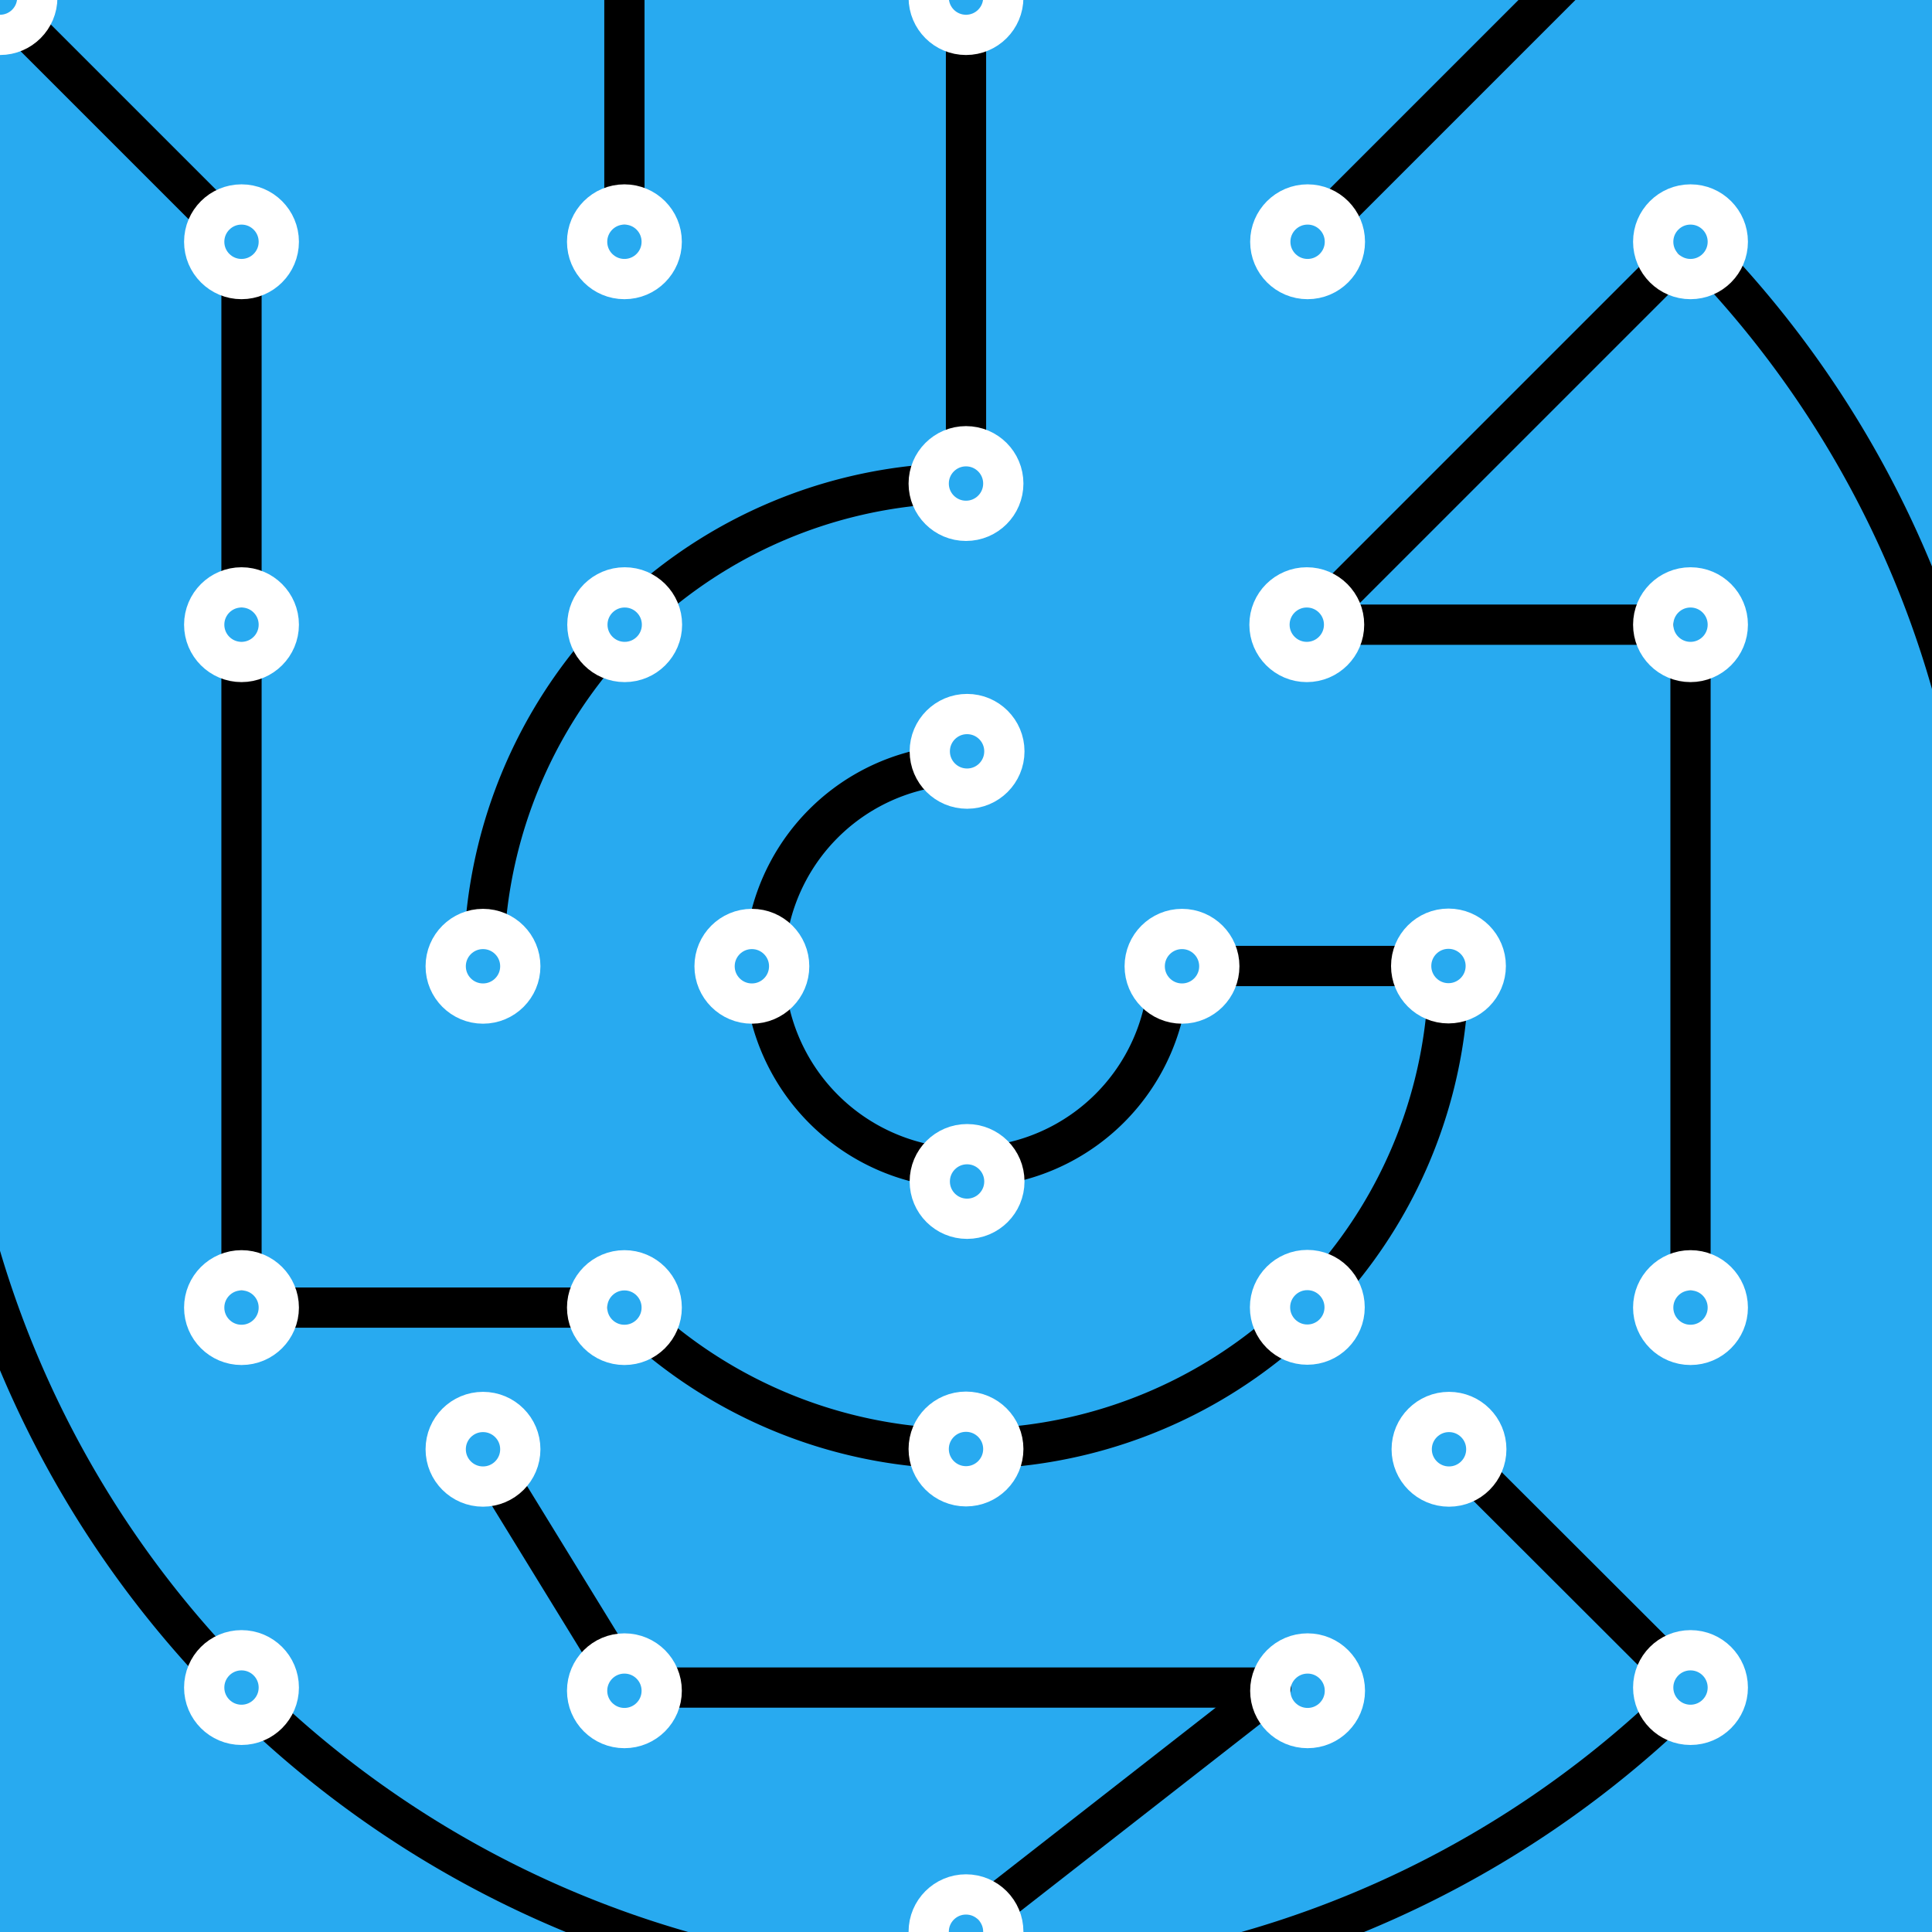 <svg xmlns="http://www.w3.org/2000/svg" xmlns:xlink="http://www.w3.org/1999/xlink" viewBox="0 0 72 72"><defs><style>.cls-1,.cls-4,.cls-5{fill:none;}.cls-2{clip-path:url(#clip-path);}.cls-3{fill:#28aaf0;}.cls-4{stroke:#000;}.cls-4,.cls-5{stroke-linecap:round;stroke-linejoin:round;stroke-width:1.5px;}.cls-5{stroke:#fff;}</style><clipPath id="clip-path"><rect class="cls-1" width="72" height="72"/></clipPath></defs><g id="Calque_5" data-name="Calque 5"><g class="cls-2"><rect class="cls-3" width="72" height="72"/><line class="cls-4" x1="18.78" y1="55.41" x2="22.52" y2="61.5"/><path class="cls-4" d="M73.61,29.35A38.11,38.11,0,0,0,64.2,10.2"/><path class="cls-4" d="M10.28,64.29a38.14,38.14,0,0,0,19.14,9.34"/><path class="cls-4" d="M-1.7,42.67A38.13,38.13,0,0,0,7.85,61.89"/><path class="cls-4" d="M42.64,73.6a38.12,38.12,0,0,0,19-9.3"/><path class="cls-4" d="M22.1,24.56a18,18,0,0,0-4,9.8"/><path class="cls-4" d="M34.3,18.08a17.93,17.93,0,0,0-9.82,4.09"/><path class="cls-4" d="M49.74,47.62a17.82,17.82,0,0,0,4.17-9.89"/><path class="cls-4" d="M37.66,53.92a17.94,17.94,0,0,0,10-4.18"/><path class="cls-4" d="M24.48,49.83a17.94,17.94,0,0,0,9.68,4.07"/><path class="cls-4" d="M28.62,37.41a7.54,7.54,0,0,0,6,6"/><path class="cls-4" d="M34.47,28.65a7.5,7.5,0,0,0-5.83,5.86"/><path class="cls-4" d="M37.43,43.37a7.51,7.51,0,0,0,6-6"/><line class="cls-4" x1="9" y1="47.34" x2="9" y2="24.68"/><line class="cls-4" x1="9" y1="21.89" x2="9" y2="10.56"/><line class="cls-4" x1="21.88" y1="48.73" x2="10.86" y2="48.73"/><line class="cls-4" x1="63" y1="47.34" x2="63" y2="25.22"/><line class="cls-4" x1="23.27" y1="7.61" x2="23.27" y2="-14.51"/><line class="cls-4" x1="36" y1="16.23" x2="36" y2="1.31"/><line class="cls-4" x1="24.95" y1="62.89" x2="47.37" y2="62.89"/><line class="cls-4" x1="61.61" y1="23.28" x2="50.12" y2="23.28"/><line class="cls-4" x1="52.58" y1="36" x2="45.45" y2="36"/><line class="cls-4" x1="47.33" y1="63.01" x2="37.03" y2="71.05"/><line class="cls-4" x1="62.06" y1="10.03" x2="49.8" y2="22.29"/><line class="cls-4" x1="61.93" y1="61.88" x2="55.27" y2="55.23"/><line class="cls-4" x1="7.89" y1="7.97" x2="1.23" y2="1.31"/><line class="cls-4" x1="62.06" y1="-4.41" x2="49.8" y2="7.85"/><circle class="cls-5" cx="9" cy="48.73" r="1.39"/><circle class="cls-5" cx="63" cy="48.73" r="1.39"/><circle class="cls-5" cx="9" cy="23.28" r="1.39"/><circle class="cls-5" cx="63" cy="23.28" r="1.39"/><circle class="cls-5" cx="36" cy="54" r="1.39"/><circle class="cls-5" cx="53.98" cy="36" r="1.39"/><circle class="cls-5" cx="18" cy="36.01" r="1.39"/><circle class="cls-5" cx="18" cy="54.01" r="1.39"/><circle class="cls-5" cx="54" cy="54.01" r="1.39"/><circle class="cls-5" cx="36" cy="71.99" r="1.39"/><circle class="cls-5" cx="9" cy="62.89" r="1.39"/><circle class="cls-5" cx="63" cy="62.89" r="1.39"/><circle class="cls-5" cy="-0.09" r="1.39"/><circle class="cls-5" cx="36" cy="-0.09" r="1.39"/><circle class="cls-5" cx="9" cy="9.01" r="1.39"/><circle class="cls-5" cx="63" cy="9.01" r="1.39"/><circle class="cls-5" cx="36" cy="18.02" r="1.39"/><circle class="cls-5" cx="48.72" cy="48.72" r="1.39"/><circle class="cls-5" cx="48.7" cy="23.28" r="1.39"/><circle class="cls-5" cx="23.27" cy="48.73" r="1.39"/><circle class="cls-5" cx="23.28" cy="23.28" r="1.39"/><circle class="cls-5" cx="28.02" cy="36.01" r="1.39"/><circle class="cls-5" cx="44.05" cy="36.01" r="1.39"/><circle class="cls-5" cx="36.04" cy="44.03" r="1.39"/><circle class="cls-5" cx="36.04" cy="28" r="1.39"/><circle class="cls-5" cx="23.27" cy="9.01" r="1.39"/><circle class="cls-5" cx="23.27" cy="63.01" r="1.39"/><circle class="cls-5" cx="48.73" cy="9.01" r="1.39"/><circle class="cls-5" cx="48.73" cy="63.01" r="1.39"/><rect class="cls-1" width="18" height="18"/></g></g></svg>
